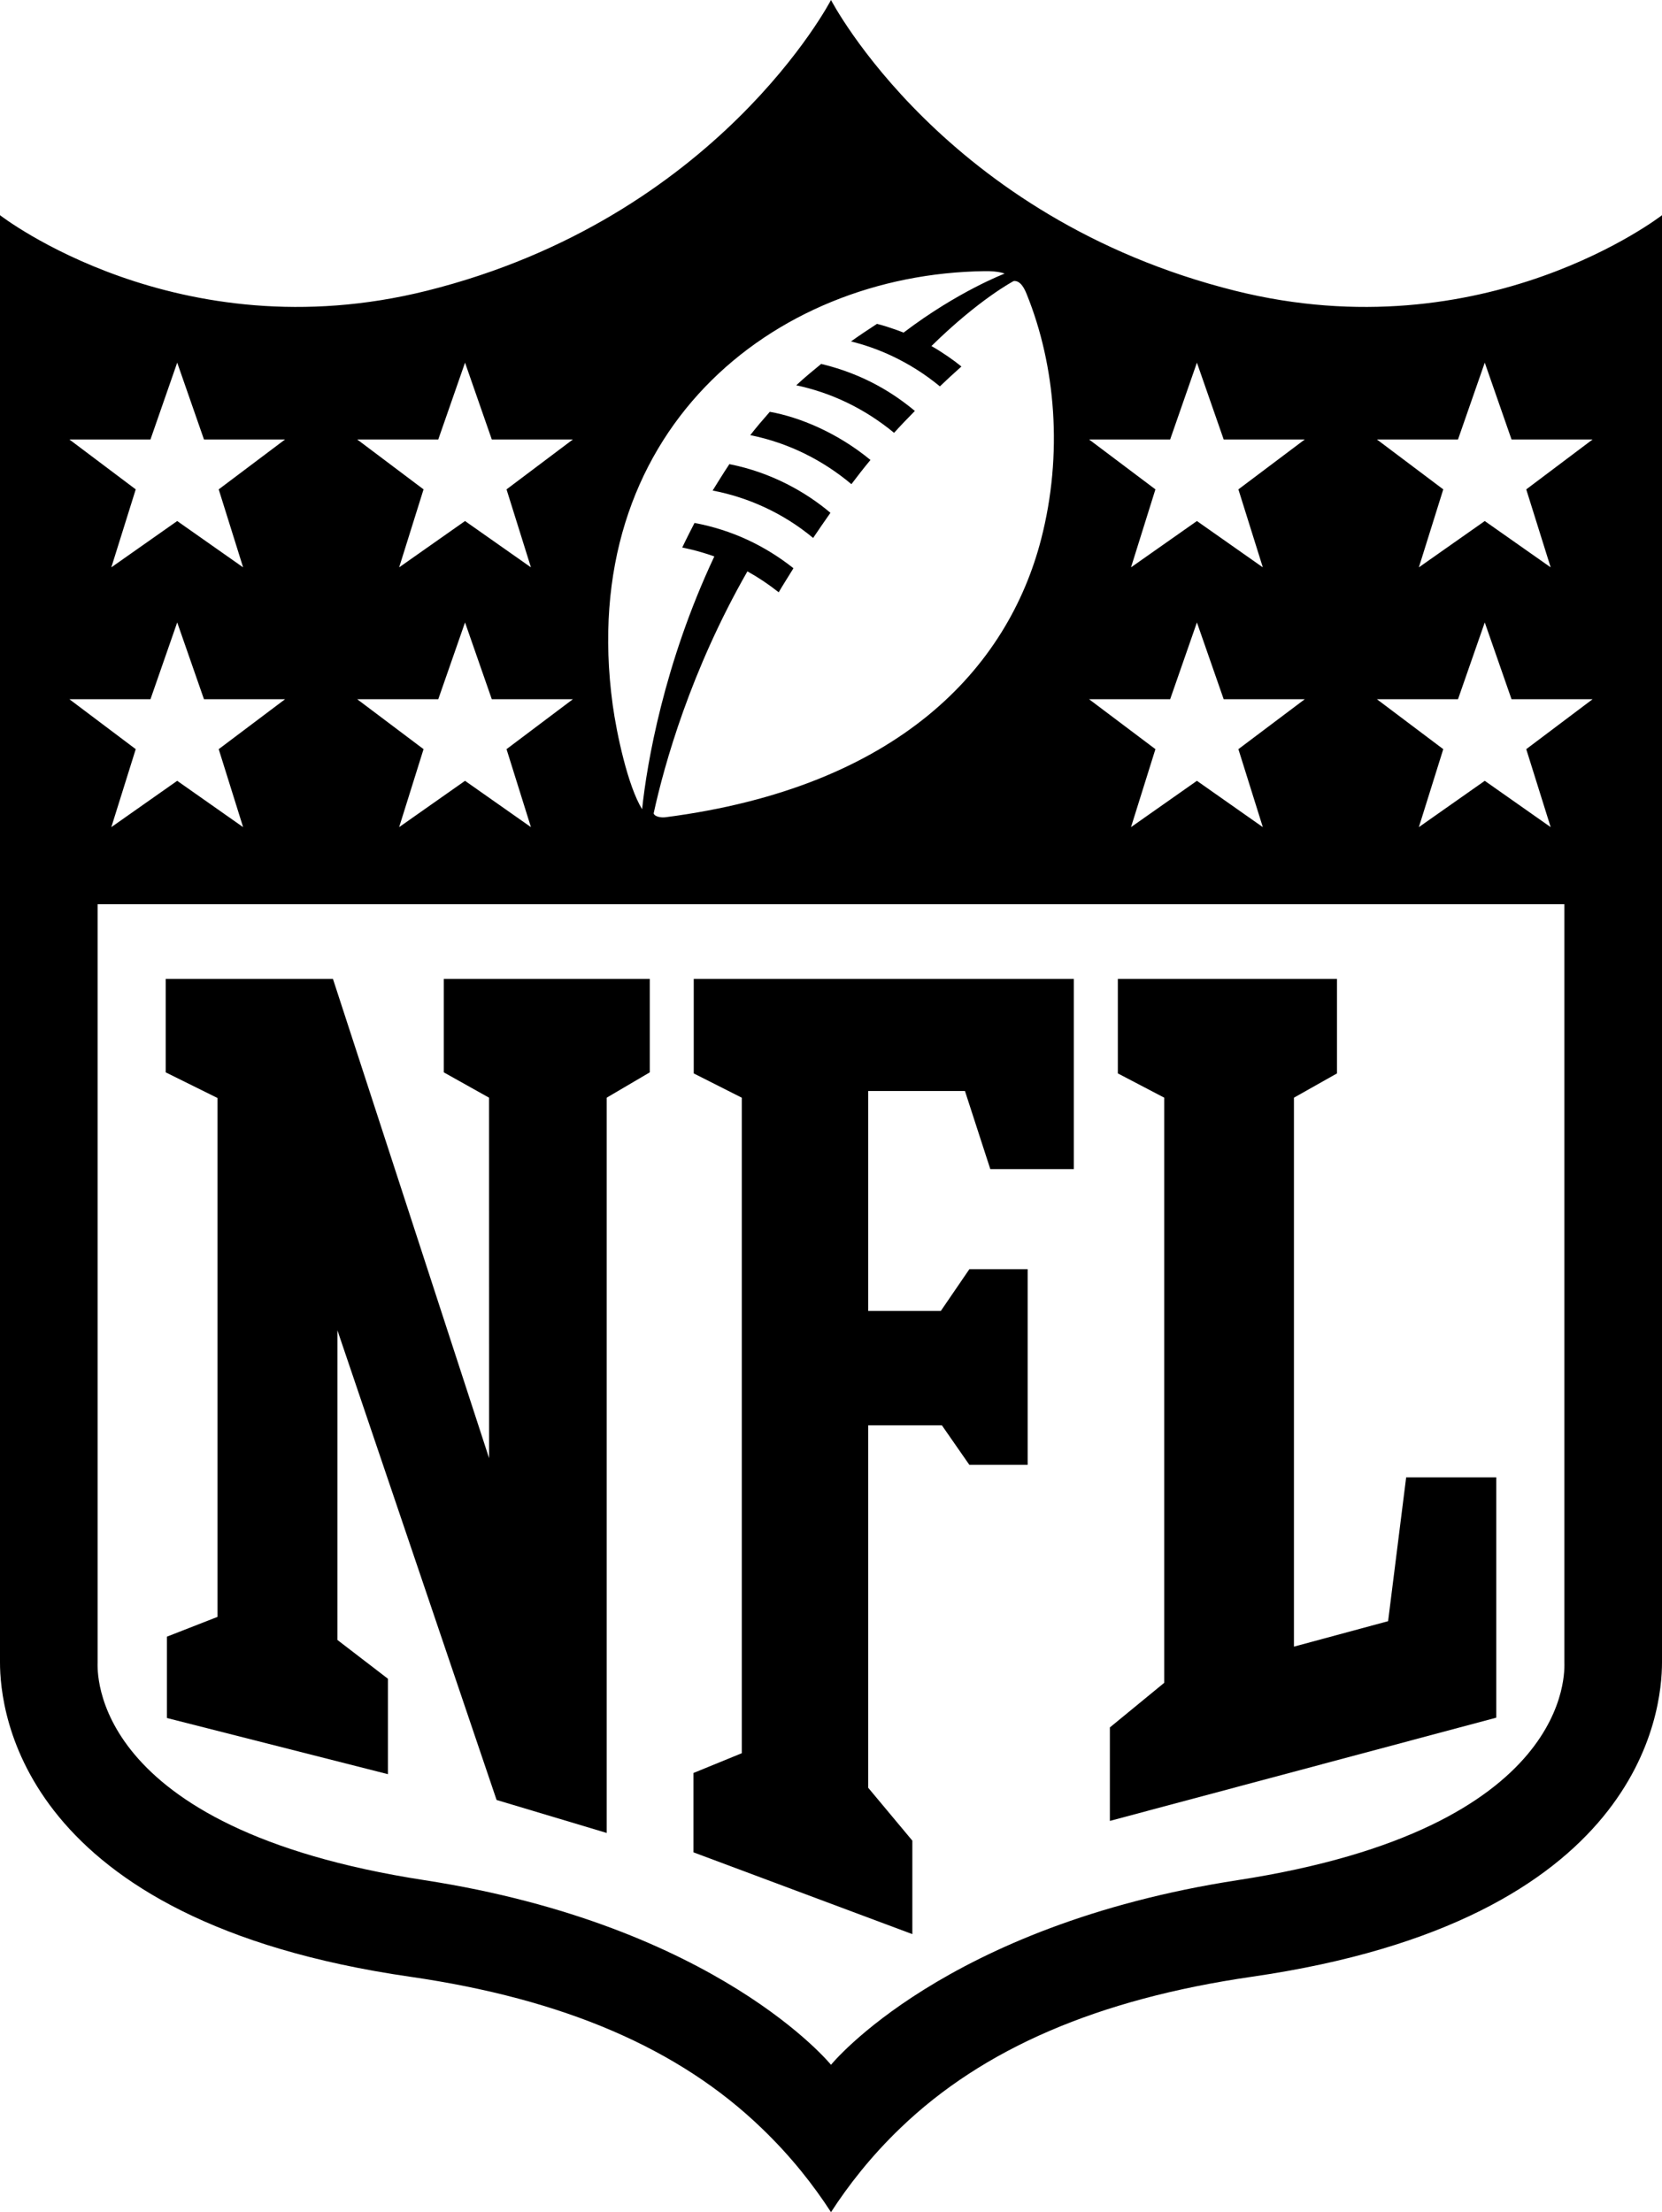<?xml version="1.0" encoding="UTF-8"?><svg id="Layer_1" xmlns="http://www.w3.org/2000/svg" viewBox="0 0 653.14 869.26"><defs><style>.cls-1{stroke-width:0px;}</style></defs><path class="cls-1" d="m326.35,201.51c-9.48-8.02-23.03-15.83-39.72-19.13-2.38,3.55-6.57,10.38-6.57,10.38,13.65,2.6,27.57,8.7,39.49,18.63,2.06-3.07,4.36-6.41,6.8-9.88Z"/><path class="cls-1" d="m342.08,180.75c-13.01-10.73-27.92-16.86-39.56-18.93-2.61,2.96-5.34,6.16-7.68,9.17,15.24,3.06,28.69,9.98,39.75,19.26,2.34-3.08,4.82-6.32,7.48-9.5Z"/><path class="cls-1" d="m485.38,114.25C371,85.67,326.57,0,326.57,0c0,0-44.43,85.67-158.83,114.25C69.65,138.76,0,84.56,0,84.56v568.68c0,19.32,8.09,101.4,161.19,123.52,60.45,8.75,105.6,28.19,138.03,59.41,11.69,11.2,20.57,22.62,27.35,33.09,6.79-10.47,15.64-21.89,27.31-33.09,32.48-31.22,77.63-50.65,138.07-59.41,153.09-22.12,161.16-104.19,161.19-123.52V84.56s-69.65,54.2-167.75,29.69Zm-25.53,58.44l10.52-30.19,10.52,30.19h31.86l-26.08,19.61,9.6,30.64-25.9-18.2-25.9,18.2,9.59-30.64-26.07-19.61h31.86Zm0,102.07l10.52-30.18,10.52,30.18h31.86l-26.08,19.62,9.6,30.64-25.9-18.2-25.9,18.2,9.59-30.64-26.07-19.62h31.86Zm-72.89-168.21c5.7-.08,7.83.97,7.83.97,0,0-18.41,6.99-39.7,23.18,0,0-5.13-2.09-10.45-3.44-3.44,2.25-6.93,4.55-10.21,6.91,9.9,2.41,22.67,7.55,34.93,17.65,2.7-2.56,5.61-5.28,8.46-7.8-2.74-2.28-7.52-5.63-11.78-8.04,18.85-18.52,32.35-25.56,32.35-25.56,2.67-.24,4.24,3.07,5.04,5.06,11.5,28.34,14.31,63.12,5.73,96.36-13.07,50.67-55.99,97.44-147.67,109.3-1.95.26-4.38-.36-4.61-1.55,4.2-19.31,14.55-56.09,36.84-95.07,4.38,2.43,8.36,5.11,12.3,8.22,1.29-2.24,3.1-5.09,5.8-9.45-11.23-8.9-24.19-15.04-38.88-17.8,0,0-2.82,5.42-4.84,9.67,0,0,5.73,1.02,12.62,3.49-19.84,42.17-26.52,81.54-28.38,99.33-5.6-9.04-10-29.66-11.56-41-14.56-106.88,62.53-169.36,146.2-170.43Zm-214.73,66.14l10.52-30.19,10.52,30.19h31.86l-26.07,19.61,9.59,30.64-25.9-18.2-25.89,18.2,9.59-30.64-26.07-19.61h31.85Zm0,102.07l10.52-30.18,10.52,30.18h31.86l-26.07,19.62,9.59,30.64-25.9-18.2-25.89,18.2,9.59-30.64-26.07-19.62h31.85Zm-113.1-102.07l10.51-30.19,10.52,30.19h31.86l-26.07,19.61,9.59,30.64-25.9-18.2-25.89,18.2,9.59-30.64-26.07-19.61h31.86Zm-31.86,102.07h31.86l10.51-30.18,10.52,30.18h31.86l-26.07,19.62,9.59,30.64-25.9-18.2-25.89,18.2,9.59-30.64-26.07-19.62Zm459.18,464.03c-115.45,17.8-159.88,72.57-159.88,72.57,0,0-44.44-54.76-159.88-72.57-132.23-20.42-128.33-82.52-128.33-85.66v-297.82h576.42v297.82c0,3.15,3.92,65.25-128.33,85.66Zm113.34-444.41l9.6,30.64-25.9-18.2-25.9,18.2,9.59-30.64-26.07-19.62h31.86l10.52-30.18,10.52,30.18h31.85l-26.07,19.62Zm0-102.08l9.6,30.64-25.9-18.2-25.9,18.2,9.59-30.64-26.07-19.61h31.86l10.52-30.19,10.52,30.19h31.85l-26.07,19.61Z"/><path class="cls-1" d="m359.53,161.48c-7.92-6.58-19.55-14.32-36.82-18.48-3.01,2.52-6.44,5.23-9.79,8.4,13.83,2.94,26.84,9.13,38.44,18.68,2.59-2.88,5.33-5.71,8.17-8.6Z"/><polygon class="cls-1" points="174.4 421.38 192.18 431.33 192.2 572.98 130.84 384.65 65.12 384.65 65.12 421.38 85.48 431.46 85.48 635.35 65.6 643.12 65.6 675.09 152.45 697.16 152.45 659.66 132.59 644.41 132.6 522.73 195.15 707.29 238.42 720.25 238.42 431.33 255.35 421.38 255.35 384.65 174.4 384.65 174.4 421.38"/><polygon class="cls-1" points="272.63 421.8 291.51 431.34 291.51 688.92 272.52 696.69 272.52 727.87 358.54 760.01 358.54 723.28 341.2 702.51 341.2 560.08 370.15 560.08 380.95 575.62 403.85 575.62 403.85 498.72 380.95 498.72 369.73 515.13 341.2 515.13 341.2 428.7 379.21 428.7 389.17 459.39 422 459.39 422 384.65 272.63 384.65 272.63 421.8"/><polygon class="cls-1" points="545.5 637.04 508.5 647.04 508.5 431.33 525.42 421.79 525.42 384.65 439.29 384.65 439.29 421.79 457.53 431.33 457.53 661.25 436.16 678.79 436.16 715.52 588.01 674.95 588.01 580.51 552.6 580.51 545.5 637.04"/></svg>